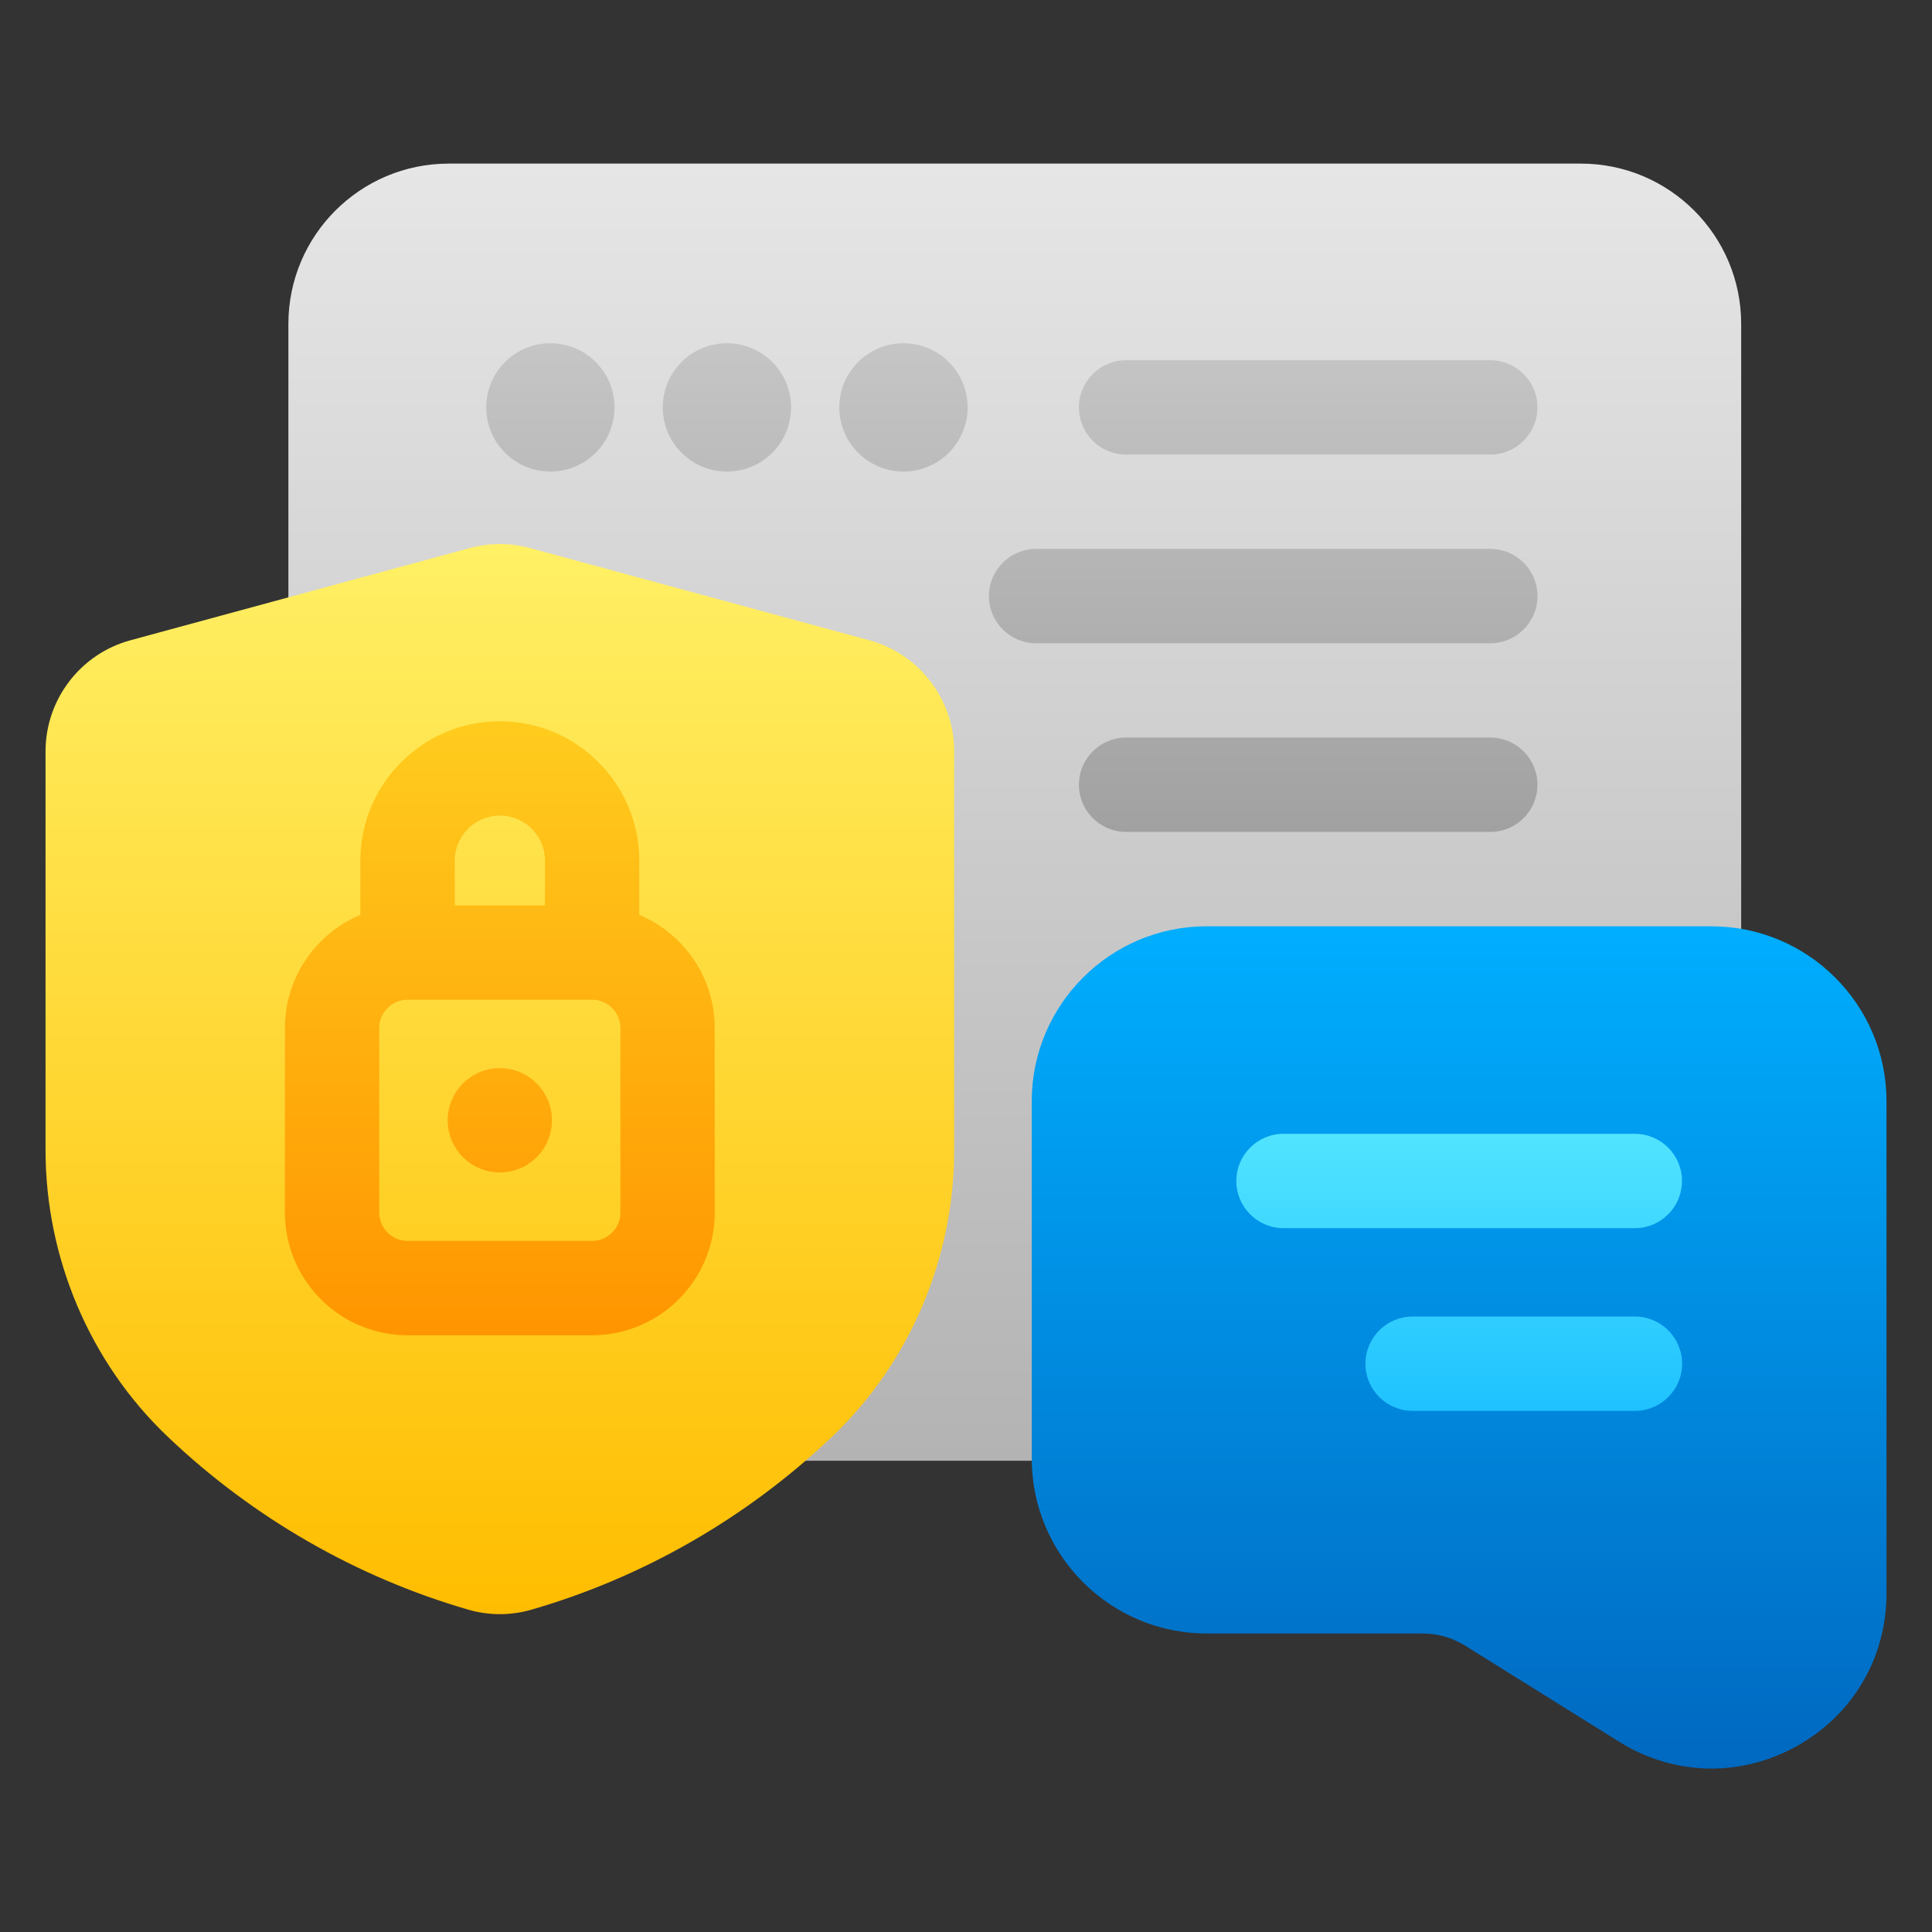 <?xml version="1.0" encoding="UTF-8"?>
<svg xmlns="http://www.w3.org/2000/svg" width="56" height="56" viewBox="0 0 56 56" fill="none">
  <rect x="0" y="0" width="56" height="56" fill="#333333" stroke="none"/>
  <path d="M45.82 4.742H13.008C10.441 4.742 8.359 6.823 8.359 9.391V37.693C8.359 40.26 10.441 42.341 13.008 42.341H45.82C48.388 42.341 50.469 40.26 50.469 37.693V9.391C50.469 6.823 48.388 4.742 45.82 4.742Z" fill="url(#paint0_linear_2770_3351)"></path>
  <path d="M15.953 13.668C16.98 13.668 17.812 12.835 17.812 11.809C17.812 10.782 16.98 9.949 15.953 9.949C14.926 9.949 14.094 10.782 14.094 11.809C14.094 12.835 14.926 13.668 15.953 13.668Z" fill="url(#paint1_linear_2770_3351)"></path>
  <path d="M21.07 13.668C22.097 13.668 22.93 12.835 22.93 11.809C22.93 10.782 22.097 9.949 21.07 9.949C20.043 9.949 19.211 10.782 19.211 11.809C19.211 12.835 20.043 13.668 21.07 13.668Z" fill="url(#paint2_linear_2770_3351)"></path>
  <path d="M26.188 13.668C27.214 13.668 28.047 12.835 28.047 11.809C28.047 10.782 27.214 9.949 26.188 9.949C25.161 9.949 24.328 10.782 24.328 11.809C24.328 12.835 25.161 13.668 26.188 13.668Z" fill="url(#paint3_linear_2770_3351)"></path>
  <path d="M43.196 13.176H32.641C31.886 13.176 31.273 12.563 31.273 11.809C31.273 11.054 31.886 10.441 32.641 10.441H43.196C43.951 10.441 44.564 11.054 44.564 11.809C44.564 12.563 43.951 13.176 43.196 13.176Z" fill="url(#paint4_linear_2770_3351)"></path>
  <path d="M43.198 18.645H30.031C29.277 18.645 28.664 18.032 28.664 17.277C28.664 16.523 29.277 15.91 30.031 15.91H43.198C43.953 15.91 44.565 16.523 44.565 17.277C44.565 18.032 43.953 18.645 43.198 18.645Z" fill="url(#paint5_linear_2770_3351)"></path>
  <path d="M43.196 24.113H32.641C31.886 24.113 31.273 23.501 31.273 22.746C31.273 21.991 31.886 21.379 32.641 21.379H43.196C43.951 21.379 44.564 21.991 44.564 22.746C44.564 23.501 43.951 24.113 43.196 24.113Z" fill="url(#paint6_linear_2770_3351)"></path>
  <path d="M49.612 26.849H34.975C32.18 26.849 29.906 29.122 29.906 31.917V42.279C29.906 45.074 32.18 47.348 34.975 47.348H41.234C41.672 47.348 42.098 47.47 42.469 47.701L46.931 50.485C47.761 51.003 48.684 51.263 49.609 51.263C50.45 51.263 51.293 51.048 52.071 50.617C53.705 49.71 54.681 48.053 54.681 46.185V31.918C54.681 29.124 52.407 26.85 49.612 26.85V26.849Z" fill="url(#paint7_linear_2770_3351)"></path>
  <path d="M47.386 35.599H37.203C36.448 35.599 35.836 34.986 35.836 34.231C35.836 33.477 36.448 32.864 37.203 32.864H47.386C48.141 32.864 48.753 33.477 48.753 34.231C48.753 34.986 48.141 35.599 47.386 35.599Z" fill="url(#paint8_linear_2770_3351)"></path>
  <path d="M47.39 40.895H40.945C40.191 40.895 39.578 40.283 39.578 39.528C39.578 38.774 40.191 38.161 40.945 38.161H47.39C48.144 38.161 48.757 38.774 48.757 39.528C48.757 40.283 48.144 40.895 47.39 40.895Z" fill="url(#paint9_linear_2770_3351)"></path>
  <path d="M25.199 18.559L15.363 15.886C14.791 15.731 14.186 15.731 13.615 15.886L3.779 18.559C2.331 18.952 1.32 20.275 1.32 21.776V33.335C1.32 36.464 2.603 39.486 4.841 41.624L4.879 41.66C7.334 43.994 10.342 45.722 13.577 46.658C13.876 46.744 14.183 46.787 14.489 46.787C14.795 46.787 15.104 46.744 15.401 46.658C18.637 45.724 21.644 43.995 24.097 41.663L24.137 41.624C26.375 39.486 27.658 36.464 27.658 33.335V21.776C27.658 20.275 26.646 18.953 25.199 18.559Z" fill="url(#paint10_linear_2770_3351)"></path>
  <path d="M18.53 26.517V24.948C18.53 22.719 16.717 20.905 14.488 20.905C12.259 20.905 10.445 22.719 10.445 24.948V26.517C9.162 27.054 8.258 28.322 8.258 29.799V35.148C8.258 37.108 9.852 38.703 11.812 38.703H17.162C19.122 38.703 20.717 37.108 20.717 35.148V29.799C20.717 28.323 19.812 27.054 18.529 26.517H18.53ZM13.181 24.948C13.181 24.227 13.767 23.64 14.489 23.64C15.211 23.64 15.797 24.226 15.797 24.948V26.244H13.182V24.948H13.181ZM17.983 35.148C17.983 35.601 17.616 35.968 17.163 35.968H11.814C11.361 35.968 10.993 35.601 10.993 35.148V29.799C10.993 29.346 11.361 28.978 11.814 28.978H17.163C17.616 28.978 17.983 29.346 17.983 29.799V35.148ZM15.999 32.473C15.999 33.307 15.322 33.984 14.488 33.984C13.653 33.984 12.976 33.307 12.976 32.473C12.976 31.638 13.653 30.961 14.488 30.961C15.322 30.961 15.999 31.638 15.999 32.473Z" fill="url(#paint11_linear_2770_3351)"></path>
  <defs>
    <linearGradient id="paint0_linear_2770_3351" x1="29.414" y1="42.342" x2="29.414" y2="4.742" gradientUnits="userSpaceOnUse">
      <stop stop-color="#B3B3B3"></stop>
      <stop offset="1" stop-color="#E6E6E6"></stop>
    </linearGradient>
    <linearGradient id="paint1_linear_2770_3351" x1="15.953" y1="27.265" x2="15.953" y2="7.216" gradientUnits="userSpaceOnUse">
      <stop stop-color="#999999"></stop>
      <stop offset="1" stop-color="#CCCCCC"></stop>
    </linearGradient>
    <linearGradient id="paint2_linear_2770_3351" x1="21.07" y1="27.265" x2="21.07" y2="7.216" gradientUnits="userSpaceOnUse">
      <stop stop-color="#999999"></stop>
      <stop offset="1" stop-color="#CCCCCC"></stop>
    </linearGradient>
    <linearGradient id="paint3_linear_2770_3351" x1="26.188" y1="27.265" x2="26.188" y2="7.216" gradientUnits="userSpaceOnUse">
      <stop stop-color="#999999"></stop>
      <stop offset="1" stop-color="#CCCCCC"></stop>
    </linearGradient>
    <linearGradient id="paint4_linear_2770_3351" x1="37.919" y1="27.265" x2="37.919" y2="7.216" gradientUnits="userSpaceOnUse">
      <stop stop-color="#999999"></stop>
      <stop offset="1" stop-color="#CCCCCC"></stop>
    </linearGradient>
    <linearGradient id="paint5_linear_2770_3351" x1="36.614" y1="27.265" x2="36.614" y2="7.216" gradientUnits="userSpaceOnUse">
      <stop stop-color="#999999"></stop>
      <stop offset="1" stop-color="#CCCCCC"></stop>
    </linearGradient>
    <linearGradient id="paint6_linear_2770_3351" x1="37.919" y1="27.265" x2="37.919" y2="7.216" gradientUnits="userSpaceOnUse">
      <stop stop-color="#999999"></stop>
      <stop offset="1" stop-color="#CCCCCC"></stop>
    </linearGradient>
    <linearGradient id="paint7_linear_2770_3351" x1="42.293" y1="51.262" x2="42.293" y2="26.849" gradientUnits="userSpaceOnUse">
      <stop stop-color="#0068C0"></stop>
      <stop offset="1" stop-color="#00AEFF"></stop>
    </linearGradient>
    <linearGradient id="paint8_linear_2770_3351" x1="42.294" y1="45.659" x2="42.294" y2="30.436" gradientUnits="userSpaceOnUse">
      <stop stop-color="#00AEFF"></stop>
      <stop offset="1" stop-color="#61EEFF"></stop>
    </linearGradient>
    <linearGradient id="paint9_linear_2770_3351" x1="44.167" y1="45.659" x2="44.167" y2="30.436" gradientUnits="userSpaceOnUse">
      <stop stop-color="#00AEFF"></stop>
      <stop offset="1" stop-color="#61EEFF"></stop>
    </linearGradient>
    <linearGradient id="paint10_linear_2770_3351" x1="14.489" y1="46.787" x2="14.489" y2="15.77" gradientUnits="userSpaceOnUse">
      <stop stop-color="#FFBD00"></stop>
      <stop offset="1" stop-color="#FFF065"></stop>
    </linearGradient>
    <linearGradient id="paint11_linear_2770_3351" x1="14.488" y1="38.703" x2="14.488" y2="20.905" gradientUnits="userSpaceOnUse">
      <stop stop-color="#FF9500"></stop>
      <stop offset="1" stop-color="#FFCC1E"></stop>
    </linearGradient>
  </defs>
</svg>
